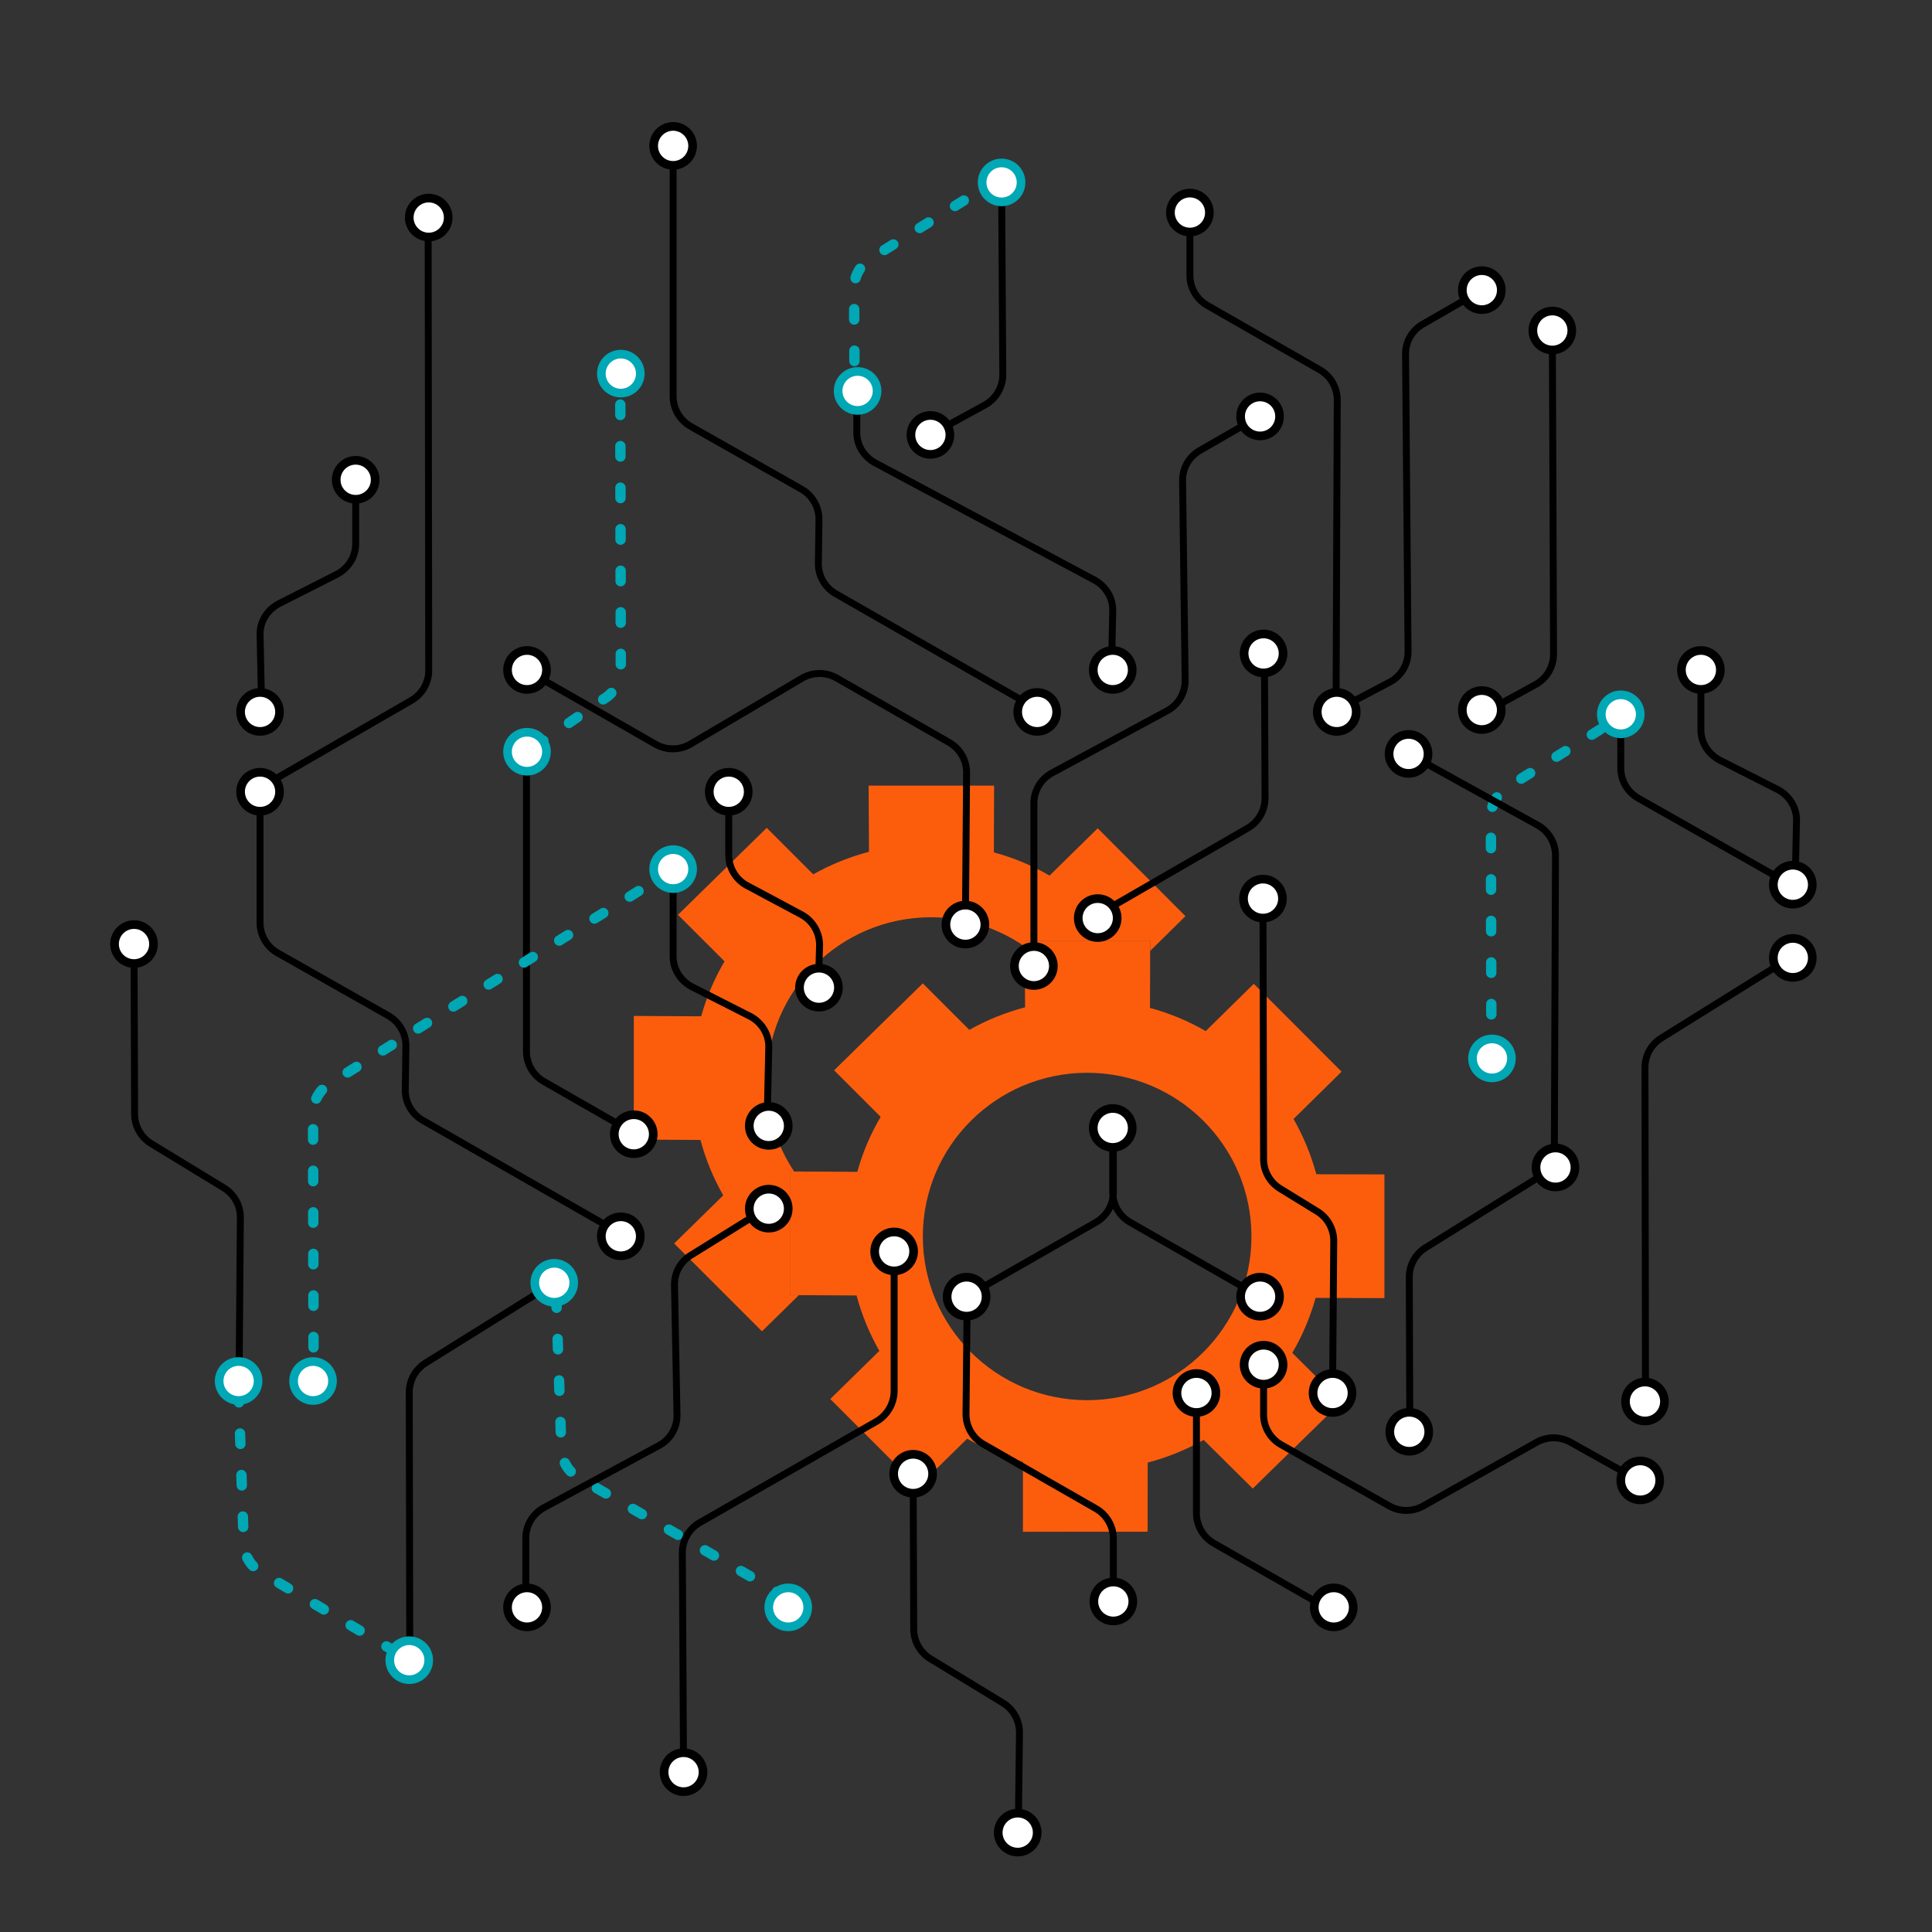 <svg xmlns="http://www.w3.org/2000/svg" id="uuid-ee2a07b2-5792-437c-872b-a54d7f044b03" data-name="Layer 4" viewBox="0 0 1116 1116"><rect x="0" y="0" width="1116" height="1116" fill="#333333" stroke="none"/><path d="M308.906,431.232l39.702-27.377c6.21-3.585,10.025-10.221,10-17.392l-.308-161.645" style="fill: none; stroke: #00a7b5; stroke-dasharray: 0 0 6 18; stroke-linecap: round; stroke-linejoin: round; stroke-width: 6px;"></path><g><path d="M456.272,748.086l5.187.031-21.305,20.908-50.735-50.736,28.354-27.805c-5.739-10.067-10.155-20.769-13.164-32.001l-38.51-.233v-71.399l38.937.212c1.579-5.659,3.478-11.126,5.697-16.318,2.241-5.256,4.843-10.427,7.788-15.45l-26.882-26.873,51.247-50.227,26.861,26.852c10.156-5.701,20.951-10.046,32.217-13.034l-.213-38.189h72.476l-.128,38.55c5.697,1.547,11.244,3.454,16.577,5.659,5.292,2.204,10.519,4.81,15.618,7.735l27.778-27.317,50.693,50.757-20.383,20.076.018-5.623h-72.476l.017,3.117c-15.359-10.651-34.002-16.93-54.134-16.93-52.419,0-94.913,42.335-94.913,94.558,0,19.338,5.83,37.318,15.831,52.297l-2.451-.013v71.398Z" style="fill: #fc5d0d; stroke-width: 0px;"></path><path d="M759.938,749.719l39.748.127v-71.463l-39.321-.085c-3.029-11.19-7.425-21.872-13.164-31.937l27.736-27.318-50.694-50.757-27.778,27.317c-5.1-2.925-10.326-5.532-15.618-7.735-5.334-2.204-10.88-4.112-16.577-5.659l.109-32.927.018-5.623h-72.476l.017,3.118.196,35.072c-11.265,2.989-22.06,7.333-32.216,13.034l-26.861-26.852-51.247,50.227,26.883,26.873c-2.945,5.022-5.547,10.194-7.788,15.449-2.219,5.192-4.118,10.66-5.696,16.318l-36.486-.198-2.45-.013v71.399l5.186.032,33.324.201c3.008,11.232,7.424,21.935,13.164,32.002l-28.354,27.805,50.735,50.736,28.334-27.805c5.163,2.966,10.411,5.552,15.681,7.756,5.418,2.246,10.945,4.132,16.535,5.659v40.351l72.049-.043.022-39.927c11.35-2.989,22.167-7.375,32.344-13.097l28.334,28.081,51.268-50.143-28.419-28.207c2.902-4.959,5.505-10.131,7.745-15.429,2.24-5.277,4.16-10.744,5.718-16.339ZM627.978,808.799c-52.418,0-94.913-42.335-94.913-94.558s42.495-94.558,94.913-94.558,94.913,42.335,94.913,94.558-42.494,94.558-94.913,94.558Z" style="fill: #fc5d0d; stroke-width: 0px;"></path></g><path d="M642.76,664.836v23.849c0,7.171,3.839,13.793,10.062,17.356l75.048,42.973" style="fill: none; stroke: #000; stroke-linecap: round; stroke-linejoin: round; stroke-width: 4px;"></path><path d="M936.226,419.843v23.849c0,7.171,3.839,13.793,10.062,17.356l90.717,51.422" style="fill: none; stroke: #000; stroke-linecap: round; stroke-linejoin: round; stroke-width: 4px;"></path><path d="M597.219,408.501l-114.442-65.53c-6.223-3.563-10.062-10.185-10.062-17.356l.357-25.355c.103-7.319-3.791-14.113-10.159-17.723l-63.91-36.227c-6.288-3.564-10.174-10.234-10.174-17.462V93.454" style="fill: none; stroke: #000; stroke-linecap: round; stroke-linejoin: round; stroke-width: 4px;"></path><path d="M358.608,712.651l-114.442-65.53c-6.223-3.563-10.062-10.185-10.062-17.356l.357-25.355c.103-7.319-3.791-14.113-10.159-17.723l-63.91-36.227c-6.288-3.564-10.174-10.234-10.174-17.462v-75.656" style="fill: none; stroke: #000; stroke-linecap: round; stroke-linejoin: round; stroke-width: 4px;"></path><path d="M691.115,804.655v69.447c0,7.171,3.839,13.793,10.062,17.356l75.048,42.973" style="fill: none; stroke: #000; stroke-linecap: round; stroke-linejoin: round; stroke-width: 4px;"></path><path d="M304.107,438.482v168.884c0,7.171,3.839,13.793,10.062,17.356l53.165,30.443" style="fill: none; stroke: #000; stroke-linecap: round; stroke-linejoin: round; stroke-width: 4px;"></path><path d="M897.812,674.374l-73.757,45.973c-6.21,3.585-10.025,10.221-10,17.392l.308,86.48" style="fill: none; stroke: #000; stroke-linecap: round; stroke-linejoin: round; stroke-width: 4px;"></path><path d="M1033.956,553.315l-73.757,45.973c-6.21,3.585-10.025,10.221-10,17.392l.308,191.149" style="fill: none; stroke: #000; stroke-linecap: round; stroke-linejoin: round; stroke-width: 4px;"></path><path d="M320.156,740.982l-73.757,45.973c-6.21,3.585-10.025,10.221-10,17.392l.308,154.645" style="fill: none; stroke: #000; stroke-linecap: round; stroke-linejoin: round; stroke-width: 4px;"></path><path d="M321.311,749.424l2.936,86.862c0,7.171,3.839,13.793,10.062,17.356l134.081,77.055" style="fill: none; stroke: #00a7b5; stroke-dasharray: 0 0 6 18; stroke-linecap: round; stroke-linejoin: round; stroke-width: 6px;"></path><path d="M137.84,804.06l2.936,86.862c0,7.171,3.839,13.793,10.062,17.356l85.871,50.714" style="fill: none; stroke: #00a7b5; stroke-dasharray: 0 0 6 18; stroke-linecap: round; stroke-linejoin: round; stroke-width: 6px;"></path><path d="M944.956,408.501l-73.757,45.973c-6.21,3.585-10.025,10.221-10,17.392l.308,139.512" style="fill: none; stroke: #00a7b5; stroke-dasharray: 0 0 6 18; stroke-linecap: round; stroke-linejoin: round; stroke-width: 6px;"></path><path d="M577.107,103.127l-73.757,45.973c-6.21,3.585-10.025,10.221-10,17.392l.308,59.512" style="fill: none; stroke: #00a7b5; stroke-dasharray: 0 0 6 18; stroke-linecap: round; stroke-linejoin: round; stroke-width: 6px;"></path><path d="M389.217,502.029l-198.389,123.659c-6.21,3.585-10.025,10.221-10,17.392l.308,154.645" style="fill: none; stroke: #00a7b5; stroke-dasharray: 0 0 6 18; stroke-linecap: round; stroke-linejoin: round; stroke-width: 6px;"></path><path d="M643.11,664.836v23.849c0,7.171-3.839,13.793-10.062,17.356l-75.048,42.973" style="fill: none; stroke: #000; stroke-linecap: round; stroke-linejoin: round; stroke-width: 4px;"></path><path d="M896.691,190.923l.7,186.964c0,7.171-3.839,13.793-10.062,17.356l-31.75,17.367" style="fill: none; stroke: #000; stroke-linecap: round; stroke-linejoin: round; stroke-width: 4px;"></path><path d="M578.556,105.371l.7,111.052c0,7.171-3.839,13.793-10.062,17.356l-31.75,17.367" style="fill: none; stroke: #000; stroke-linecap: round; stroke-linejoin: round; stroke-width: 4px;"></path><path d="M557.65,534.076l.7-87.854c0-7.171-3.839-13.793-10.062-17.356l-64.925-37.177c-6.258-3.583-13.958-3.533-20.168.133l-64.281,37.946c-6.234,3.68-13.963,3.731-20.245.134l-74.948-42.916" style="fill: none; stroke: #000; stroke-linecap: round; stroke-linejoin: round; stroke-width: 4px;"></path><circle cx="727.87" cy="749.014" r="11.25" style="fill: #fff; stroke: #000; stroke-miterlimit: 10; stroke-width: 5px;"></circle><circle cx="557.65" cy="534.076" r="11.25" style="fill: #fff; stroke: #000; stroke-miterlimit: 10; stroke-width: 5px;"></circle><path d="M558.7,749.014l-.7,67.855c0,7.171,3.839,13.793,10.062,17.356l64.969,37.202c6.234,3.569,10.079,10.203,10.079,17.386v36.265" style="fill: none; stroke: #000; stroke-linecap: round; stroke-linejoin: round; stroke-width: 4px;"></path><path d="M771.749,411.234l.7-180.243c0-7.171-3.839-13.793-10.062-17.356l-64.969-37.202c-6.234-3.569-10.079-10.203-10.079-17.386v-36.265" style="fill: none; stroke: #000; stroke-linecap: round; stroke-linejoin: round; stroke-width: 4px;"></path><path d="M897.812,674.374l.7-180.243c0-7.171-3.839-13.793-10.062-17.356l-74.683-41.294" style="fill: none; stroke: #000; stroke-linecap: round; stroke-linejoin: round; stroke-width: 4px;"></path><path d="M472.715,570.5l.7-24.593c0-7.171-3.839-13.793-10.062-17.356l-32.318-17.27c-6.234-3.569-10.079-10.203-10.079-17.386v-36.265" style="fill: none; stroke: #000; stroke-linecap: round; stroke-linejoin: round; stroke-width: 4px;"></path><path d="M443.333,639.104l.737-34.593c0-7.171-4.043-13.793-10.595-17.356l-34.032-17.27c-6.564-3.569-10.613-10.203-10.613-17.386v-36.265" style="fill: none; stroke: #000; stroke-linecap: round; stroke-linejoin: round; stroke-width: 4px;"></path><path d="M1037.005,508.167l.737-34.593c0-7.171-4.043-13.793-10.595-17.356l-34.032-17.27c-6.564-3.569-10.613-10.203-10.613-17.386v-36.265" style="fill: none; stroke: #000; stroke-linecap: round; stroke-linejoin: round; stroke-width: 4px;"></path><path d="M150.956,400.821l-.737-34.593c0-7.171,4.043-13.793,10.595-17.356l34.032-17.27c6.564-3.569,10.613-10.203,10.613-17.386v-36.265" style="fill: none; stroke: #000; stroke-linecap: round; stroke-linejoin: round; stroke-width: 4px;"></path><path d="M642.024,386.986l.737-34.593c0-7.171-4.043-13.793-10.595-17.356l-126.625-67.667c-6.564-3.569-10.613-10.203-10.613-17.386v-26.265" style="fill: none; stroke: #000; stroke-linecap: round; stroke-linejoin: round; stroke-width: 4px;"></path><circle cx="558.35" cy="749.014" r="11.25" style="fill: #fff; stroke: #000; stroke-miterlimit: 10; stroke-width: 5px;"></circle><circle cx="473.065" cy="570.5" r="11.25" style="fill: #fff; stroke: #000; stroke-miterlimit: 10; stroke-width: 5px;"></circle><path d="M730.394,377.457l.344,83.58c0,7.171-3.839,13.793-10.062,17.356l-80.783,46.64" style="fill: none; stroke: #000; stroke-linecap: round; stroke-linejoin: round; stroke-width: 4px;"></path><path d="M247.306,125.668l.344,261.58c0,7.171-3.839,13.793-10.062,17.356l-80.783,46.64" style="fill: none; stroke: #000; stroke-linecap: round; stroke-linejoin: round; stroke-width: 4px;"></path><circle cx="729.894" cy="377.457" r="11.25" style="fill: #fff; stroke: #000; stroke-miterlimit: 10; stroke-width: 5px;"></circle><path d="M769.726,804.655l.7-87.854c0-7.171-3.839-13.793-10.062-17.356l-20.358-12.52c-6.171-3.534-10.016-10.064-10.112-17.175l-.344-147.462" style="fill: none; stroke: #000; stroke-linecap: round; stroke-linejoin: round; stroke-width: 4px;"></path><path d="M138.151,791.06l.7-87.854c0-7.171-3.839-13.793-10.062-17.356l-40.917-24.933c-6.171-3.534-10.016-10.064-10.112-17.175l-.344-98.155" style="fill: none; stroke: #000; stroke-linecap: round; stroke-linejoin: round; stroke-width: 4px;"></path><circle cx="769.726" cy="804.655" r="11.25" style="fill: #fff; stroke: #000; stroke-miterlimit: 10; stroke-width: 5px;"></circle><circle cx="814.056" cy="827.045" r="11.25" style="fill: #fff; stroke: #000; stroke-miterlimit: 10; stroke-width: 5px;"></circle><circle cx="950.199" cy="809.561" r="11.25" style="fill: #fff; stroke: #000; stroke-miterlimit: 10; stroke-width: 5px;"></circle><circle cx="691.115" cy="804.655" r="11.25" style="fill: #fff; stroke: #000; stroke-miterlimit: 10; stroke-width: 5px;"></circle><circle cx="770.425" cy="928.473" r="11.25" style="fill: #fff; stroke: #000; stroke-miterlimit: 10; stroke-width: 5px;"></circle><circle cx="643.11" cy="925.077" r="11.25" style="fill: #fff; stroke: #000; stroke-miterlimit: 10; stroke-width: 5px;"></circle><path d="M394.85,1023.676l-.7-126.802c0-7.171,3.839-13.793,10.062-17.356l101.99-58.4c6.362-3.643,10.288-10.414,10.288-17.746v-76.939" style="fill: none; stroke: #000; stroke-linecap: round; stroke-linejoin: round; stroke-width: 4px;"></path><circle cx="394.85" cy="1023.676" r="11.25" style="fill: #fff; stroke: #000; stroke-miterlimit: 10; stroke-width: 5px;"></circle><path d="M441.806,698.508l-42.348,26.344c-6.213,3.587-9.984,10.268-9.845,17.441l1.454,74.94c.143,7.373-3.844,14.208-10.332,17.713l-66.552,35.95c-6.445,3.482-10.462,10.217-10.462,17.543v38.052" style="fill: none; stroke: #000; stroke-linecap: round; stroke-linejoin: round; stroke-width: 4px;"></path><path d="M727.171,240.544l-34.213,19.753c-6.213,3.587-9.984,10.268-9.845,17.441l1.454,115.089c.143,7.373-3.844,14.208-10.332,17.713l-66.571,35.96c-6.434,3.475-10.444,10.199-10.444,17.512v93.989" style="fill: none; stroke: #000; stroke-linecap: round; stroke-linejoin: round; stroke-width: 4px;"></path><path d="M772.154,410.153l30.865-16.273c6.488-3.505,10.476-10.34,10.332-17.713l-1.454-171.382c-.139-7.173,3.632-13.854,9.845-17.441l34.213-19.753" style="fill: none; stroke: #000; stroke-linecap: round; stroke-linejoin: round; stroke-width: 4px;"></path><circle cx="772.154" cy="411.234" r="11.25" style="fill: #fff; stroke: #000; stroke-miterlimit: 10; stroke-width: 5px;"></circle><circle cx="813.642" cy="435.481" r="11.25" style="fill: #fff; stroke: #000; stroke-miterlimit: 10; stroke-width: 5px;"></circle><circle cx="855.934" cy="410.153" r="11.25" style="fill: #fff; stroke: #000; stroke-miterlimit: 10; stroke-width: 5px;"></circle><circle cx="729.55" cy="519.065" r="11.25" style="fill: #fff; stroke: #000; stroke-miterlimit: 10; stroke-width: 5px;"></circle><circle cx="727.87" cy="240.544" r="11.25" style="fill: #fff; stroke: #000; stroke-miterlimit: 10; stroke-width: 5px;"></circle><circle cx="855.957" cy="167.591" r="11.25" style="fill: #fff; stroke: #000; stroke-miterlimit: 10; stroke-width: 5px;"></circle><circle cx="896.691" cy="190.923" r="11.25" style="fill: #fff; stroke: #000; stroke-miterlimit: 10; stroke-width: 5px;"></circle><circle cx="578.556" cy="105.371" r="11.25" style="fill: #fff; stroke: #00a7b5; stroke-miterlimit: 10; stroke-width: 5px;"></circle><circle cx="687.339" cy="122.783" r="11.25" style="fill: #fff; stroke: #000; stroke-miterlimit: 10; stroke-width: 5px;"></circle><circle cx="597.219" cy="558" r="11.25" style="fill: #fff; stroke: #000; stroke-miterlimit: 10; stroke-width: 5px;"></circle><circle cx="634.082" cy="530.315" r="11.25" style="fill: #fff; stroke: #000; stroke-miterlimit: 10; stroke-width: 5px;"></circle><circle cx="304.419" cy="386.986" r="11.25" style="fill: #fff; stroke: #000; stroke-miterlimit: 10; stroke-width: 5px;"></circle><circle cx="358.608" cy="215.816" r="11.25" style="fill: #fff; stroke: #00a7b5; stroke-miterlimit: 10; stroke-width: 5px;"></circle><circle cx="205.46" cy="277.142" r="11.25" style="fill: #fff; stroke: #000; stroke-miterlimit: 10; stroke-width: 5px;"></circle><circle cx="642.76" cy="651.545" r="11.25" style="fill: #fff; stroke: #000; stroke-miterlimit: 10; stroke-width: 5px;"></circle><circle cx="516.49" cy="722.877" r="11.25" style="fill: #fff; stroke: #000; stroke-miterlimit: 10; stroke-width: 5px;"></circle><path d="M729.894,787.987v29.115c0,7.215,3.88,13.872,10.157,17.429l62.393,35.351c6.105,3.459,13.575,3.472,19.692.033l65.46-36.801c6.084-3.42,13.509-3.428,19.6-.019l40.28,22.543" style="fill: none; stroke: #000; stroke-linecap: round; stroke-linejoin: round; stroke-width: 4px;"></path><circle cx="729.894" cy="788.311" r="11.25" style="fill: #fff; stroke: #000; stroke-miterlimit: 10; stroke-width: 5px;"></circle><circle cx="947.476" cy="855.138" r="11.25" style="fill: #fff; stroke: #000; stroke-miterlimit: 10; stroke-width: 5px;"></circle><circle cx="898.512" cy="674.374" r="11.25" style="fill: #fff; stroke: #000; stroke-miterlimit: 10; stroke-width: 5px;"></circle><circle cx="861.818" cy="611.378" r="11.25" style="fill: #fff; stroke: #00a7b5; stroke-miterlimit: 10; stroke-width: 5px;"></circle><circle cx="1035.606" cy="553.315" r="11.25" style="fill: #fff; stroke: #000; stroke-miterlimit: 10; stroke-width: 5px;"></circle><circle cx="1035.606" cy="511.038" r="11.25" style="fill: #fff; stroke: #000; stroke-miterlimit: 10; stroke-width: 5px;"></circle><circle cx="982.501" cy="386.986" r="11.25" style="fill: #fff; stroke: #000; stroke-miterlimit: 10; stroke-width: 5px;"></circle><circle cx="936.226" cy="412.61" r="11.25" style="fill: #fff; stroke: #00a7b5; stroke-miterlimit: 10; stroke-width: 5px;"></circle><circle cx="420.955" cy="457.343" r="11.25" style="fill: #fff; stroke: #000; stroke-miterlimit: 10; stroke-width: 5px;"></circle><circle cx="642.76" cy="386.986" r="11.25" style="fill: #fff; stroke: #000; stroke-miterlimit: 10; stroke-width: 5px;"></circle><circle cx="599.121" cy="411.234" r="11.25" style="fill: #fff; stroke: #000; stroke-miterlimit: 10; stroke-width: 5px;"></circle><circle cx="495.382" cy="225.816" r="11.25" style="fill: #fff; stroke: #00a7b5; stroke-miterlimit: 10; stroke-width: 5px;"></circle><circle cx="537.444" cy="251.227" r="11.25" style="fill: #fff; stroke: #000; stroke-miterlimit: 10; stroke-width: 5px;"></circle><circle cx="388.829" cy="84.275" r="11.25" style="fill: #fff; stroke: #000; stroke-miterlimit: 10; stroke-width: 5px;"></circle><circle cx="247.65" cy="125.668" r="11.25" style="fill: #fff; stroke: #000; stroke-miterlimit: 10; stroke-width: 5px;"></circle><circle cx="388.829" cy="502.029" r="11.25" style="fill: #fff; stroke: #00a7b5; stroke-miterlimit: 10; stroke-width: 5px;"></circle><circle cx="304.419" cy="434.232" r="11.25" style="fill: #fff; stroke: #00a7b5; stroke-miterlimit: 10; stroke-width: 5px;"></circle><circle cx="150.219" cy="457.343" r="11.25" style="fill: #fff; stroke: #000; stroke-miterlimit: 10; stroke-width: 5px;"></circle><circle cx="77.416" cy="545.326" r="11.25" style="fill: #fff; stroke: #000; stroke-miterlimit: 10; stroke-width: 5px;"></circle><path d="M588.192,1058.591l.7-57.854c0-7.171-3.839-13.793-10.062-17.356l-40.917-24.933c-6.171-3.534-10.016-10.064-10.112-17.175l-.344-98.155" style="fill: none; stroke: #000; stroke-linecap: round; stroke-linejoin: round; stroke-width: 4px;"></path><circle cx="527.458" cy="851.311" r="11.25" style="fill: #fff; stroke: #000; stroke-miterlimit: 10; stroke-width: 5px;"></circle><circle cx="150.219" cy="411.234" r="11.25" style="fill: #fff; stroke: #000; stroke-miterlimit: 10; stroke-width: 5px;"></circle><circle cx="444.07" cy="698.175" r="11.25" style="fill: #fff; stroke: #000; stroke-miterlimit: 10; stroke-width: 5px;"></circle><circle cx="358.608" cy="714.127" r="11.25" style="fill: #fff; stroke: #000; stroke-miterlimit: 10; stroke-width: 5px;"></circle><circle cx="320.156" cy="740.982" r="11.25" style="fill: #fff; stroke: #00a7b5; stroke-miterlimit: 10; stroke-width: 5px;"></circle><circle cx="180.828" cy="797.724" r="11.25" style="fill: #fff; stroke: #00a7b5; stroke-miterlimit: 10; stroke-width: 5px;"></circle><circle cx="137.84" cy="797.724" r="11.25" style="fill: #fff; stroke: #00a7b5; stroke-miterlimit: 10; stroke-width: 5px;"></circle><circle cx="444.07" cy="650.354" r="11.25" style="fill: #fff; stroke: #000; stroke-miterlimit: 10; stroke-width: 5px;"></circle><circle cx="366.099" cy="655.165" r="11.25" style="fill: #fff; stroke: #000; stroke-miterlimit: 10; stroke-width: 5px;"></circle><circle cx="304.419" cy="928.473" r="11.25" style="fill: #fff; stroke: #000; stroke-miterlimit: 10; stroke-width: 5px;"></circle><circle cx="455.32" cy="928.473" r="11.25" style="fill: #fff; stroke: #00a7b5; stroke-miterlimit: 10; stroke-width: 5px;"></circle><circle cx="236.4" cy="958.992" r="11.25" style="fill: #fff; stroke: #00a7b5; stroke-miterlimit: 10; stroke-width: 5px;"></circle><circle cx="587.871" cy="1058.591" r="11.25" style="fill: #fff; stroke: #000; stroke-miterlimit: 10; stroke-width: 5px;"></circle></svg>